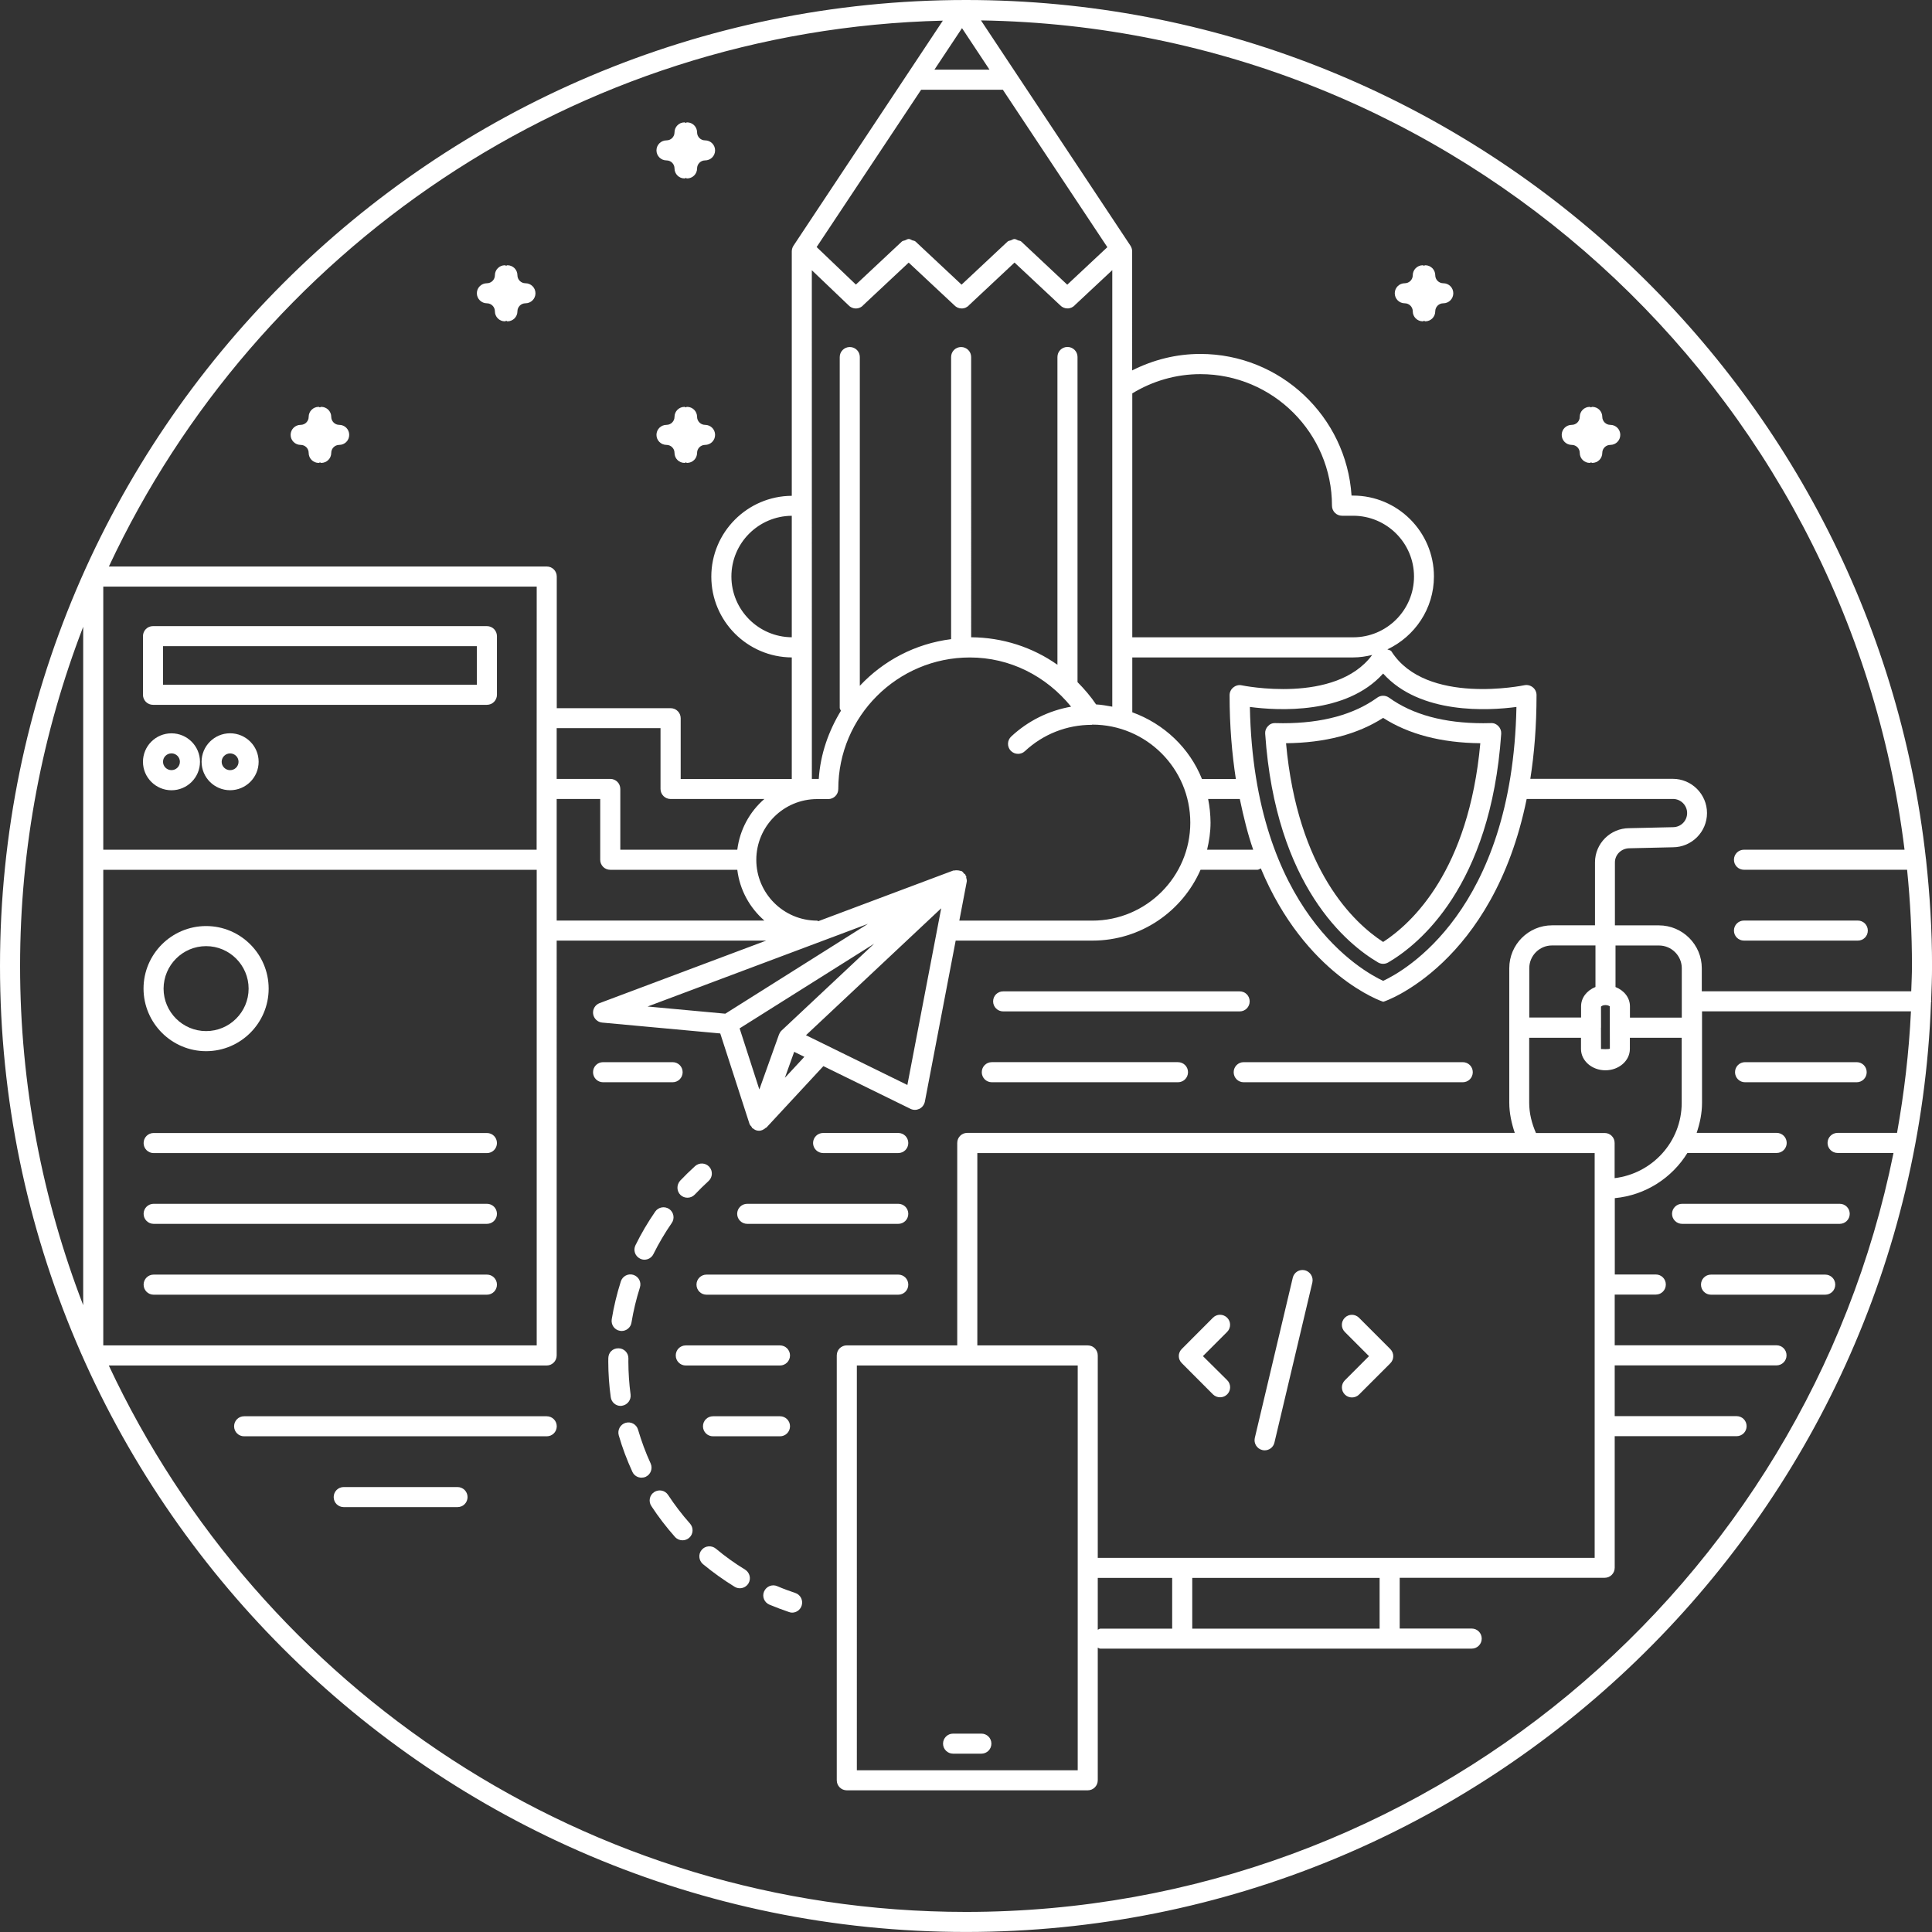 <?xml version="1.0" encoding="utf-8"?>
<!-- Generator: Adobe Illustrator 15.1.0, SVG Export Plug-In . SVG Version: 6.00 Build 0)  -->
<!DOCTYPE svg PUBLIC "-//W3C//DTD SVG 1.1//EN" "http://www.w3.org/Graphics/SVG/1.1/DTD/svg11.dtd">
<svg version="1.1" id="Ebene_1" xmlns="http://www.w3.org/2000/svg" xmlns:xlink="http://www.w3.org/1999/xlink" x="0px" y="0px"
	 width="48.189px" height="48.189px" viewBox="0 0 48.189 48.189" enable-background="new 0 0 48.189 48.189" xml:space="preserve">
<rect x="0" y="0" width="48.189" height="48.189" fill="#333333" stroke="none"/>
<g>
	<path fill="#FFFFFF" d="M23.773,43.741h0.705c0.139,0,0.25-0.111,0.25-0.25s-0.111-0.25-0.25-0.25h-0.705
		c-0.139,0-0.251,0.111-0.251,0.25S23.635,43.741,23.773,43.741z"/>
	<path fill="#FFFFFF" d="M16.625,4.001c0.11,0,0.199,0.09,0.199,0.2c0,0.138,0.112,0.25,0.25,0.25c0.013,0,0.021-0.011,0.031-0.013
		c0.012,0.001,0.02,0.013,0.031,0.013c0.14,0,0.251-0.112,0.251-0.25c0-0.11,0.09-0.2,0.198-0.2c0.14,0,0.251-0.111,0.251-0.25
		s-0.111-0.25-0.251-0.25c-0.108,0-0.198-0.089-0.198-0.199c0-0.138-0.111-0.25-0.251-0.25c-0.013,0-0.021,0.012-0.031,0.014
		c-0.013-0.001-0.02-0.014-0.031-0.014c-0.138,0-0.25,0.112-0.25,0.25c0,0.11-0.089,0.199-0.199,0.199
		c-0.139,0-0.251,0.112-0.251,0.25C16.374,3.889,16.486,4.001,16.625,4.001z"/>
	<path fill="#FFFFFF" d="M16.625,11.097c0.11,0,0.199,0.089,0.199,0.199c0,0.139,0.112,0.25,0.25,0.25
		c0.013,0,0.021-0.011,0.031-0.013c0.012,0.001,0.02,0.013,0.031,0.013c0.14,0,0.251-0.111,0.251-0.25
		c0-0.11,0.09-0.199,0.198-0.199c0.14,0,0.251-0.112,0.251-0.25c0-0.139-0.111-0.25-0.251-0.25c-0.108,0-0.198-0.091-0.198-0.199
		c0-0.139-0.111-0.25-0.251-0.25c-0.013,0-0.021,0.011-0.031,0.013c-0.013-0.001-0.02-0.013-0.031-0.013
		c-0.138,0-0.25,0.111-0.25,0.25c0,0.108-0.089,0.199-0.199,0.199c-0.139,0-0.251,0.111-0.251,0.25S16.486,11.097,16.625,11.097z"/>
	<path fill="#FFFFFF" d="M7.5,11.097c0.11,0,0.199,0.089,0.199,0.199c0,0.139,0.112,0.25,0.25,0.25c0.013,0,0.021-0.011,0.031-0.013
		c0.012,0.001,0.02,0.013,0.031,0.013c0.14,0,0.251-0.111,0.251-0.25c0-0.11,0.09-0.199,0.198-0.199c0.14,0,0.25-0.112,0.25-0.25
		c0-0.139-0.11-0.25-0.25-0.25c-0.108,0-0.198-0.091-0.198-0.199c0-0.139-0.111-0.25-0.251-0.25c-0.013,0-0.021,0.011-0.031,0.013
		c-0.013-0.001-0.02-0.013-0.031-0.013c-0.138,0-0.25,0.111-0.25,0.25c0,0.108-0.089,0.199-0.199,0.199
		c-0.139,0-0.251,0.111-0.251,0.25S7.361,11.097,7.5,11.097z"/>
	<path fill="#FFFFFF" d="M35.039,7.565c0.109,0,0.199,0.09,0.199,0.2c0,0.138,0.112,0.25,0.251,0.25c0.012,0,0.02-0.012,0.03-0.014
		c0.012,0.001,0.019,0.014,0.03,0.014c0.139,0,0.25-0.112,0.25-0.25c0-0.11,0.09-0.2,0.2-0.2c0.139,0,0.25-0.112,0.25-0.25
		c0-0.139-0.111-0.25-0.25-0.25c-0.11,0-0.2-0.09-0.2-0.199c0-0.138-0.111-0.25-0.25-0.25c-0.013,0-0.02,0.011-0.03,0.013
		c-0.012-0.001-0.02-0.013-0.03-0.013c-0.139,0-0.251,0.112-0.251,0.25c0,0.109-0.09,0.199-0.199,0.199
		c-0.139,0-0.25,0.111-0.25,0.25C34.789,7.453,34.9,7.565,35.039,7.565z"/>
	<path fill="#FFFFFF" d="M39.204,11.097c0.11,0,0.199,0.089,0.199,0.199c0,0.139,0.112,0.25,0.25,0.25
		c0.013,0,0.02-0.011,0.031-0.013c0.012,0.001,0.02,0.013,0.03,0.013c0.141,0,0.251-0.111,0.251-0.25
		c0-0.11,0.091-0.199,0.199-0.199c0.14,0,0.25-0.112,0.25-0.25c0-0.139-0.11-0.25-0.25-0.25c-0.108,0-0.199-0.091-0.199-0.199
		c0-0.139-0.11-0.25-0.251-0.25c-0.012,0-0.02,0.011-0.03,0.013c-0.013-0.001-0.02-0.013-0.031-0.013c-0.138,0-0.25,0.111-0.25,0.25
		c0,0.108-0.089,0.199-0.199,0.199c-0.139,0-0.251,0.111-0.251,0.25S39.065,11.097,39.204,11.097z"/>
	<path fill="#FFFFFF" d="M12.145,7.565c0.109,0,0.199,0.09,0.199,0.2c0,0.138,0.111,0.25,0.25,0.25c0.013,0,0.021-0.012,0.031-0.014
		c0.013,0.001,0.021,0.014,0.031,0.014c0.139,0,0.25-0.112,0.25-0.25c0-0.11,0.09-0.2,0.199-0.2c0.139,0,0.251-0.112,0.251-0.25
		c0-0.139-0.112-0.25-0.251-0.25c-0.109,0-0.199-0.09-0.199-0.199c0-0.138-0.111-0.25-0.25-0.25c-0.012,0-0.02,0.011-0.031,0.013
		c-0.012-0.001-0.02-0.013-0.031-0.013c-0.139,0-0.25,0.112-0.25,0.25c0,0.109-0.09,0.199-0.199,0.199
		c-0.139,0-0.251,0.111-0.251,0.25C11.894,7.453,12.008,7.565,12.145,7.565z"/>
	<path fill="#FFFFFF" d="M25.022,25.227h5.898c0.14,0,0.25-0.111,0.25-0.25c0-0.14-0.11-0.25-0.25-0.25h-5.898
		c-0.14,0-0.251,0.11-0.251,0.25C24.771,25.116,24.884,25.227,25.022,25.227z"/>
	<path fill="#FFFFFF" d="M48.167,24.962c0.012-0.289,0.023-0.577,0.023-0.868c0-0.894-0.054-1.774-0.149-2.645
		c0-0.002,0.002-0.003,0.002-0.005c0-0.003-0.004-0.005-0.004-0.009C46.711,9.397,36.481,0,24.094,0C10.809,0,0,10.808,0,24.094
		C0,37.38,10.81,48.188,24.095,48.188c12.982,0,23.597-10.324,24.07-23.193c0-0.007,0.008-0.011,0.008-0.018
		C48.174,24.971,48.168,24.968,48.167,24.962z M47.504,21.194h-4.005c-0.139,0-0.25,0.112-0.25,0.25c0,0.139,0.111,0.25,0.25,0.25
		h4.069c0.08,0.789,0.121,1.589,0.121,2.398c0,0.213-0.011,0.423-0.018,0.634h-5.224V24.15c0-0.589-0.48-1.069-1.07-1.069H40.28
		v-1.57c0-0.193,0.159-0.352,0.364-0.353l1.08-0.025c0.471,0,0.853-0.383,0.853-0.853s-0.382-0.854-0.853-0.854h-3.554
		c0.099-0.628,0.155-1.319,0.155-2.09c0-0.074-0.034-0.146-0.093-0.193s-0.135-0.067-0.209-0.052
		c-0.01,0.002-2.451,0.511-3.315-0.841c-0.021-0.035-0.065-0.035-0.103-0.053c0.684-0.323,1.161-1.014,1.161-1.819
		c0-1.111-0.904-2.017-2.018-2.017h-0.037c-0.129-1.97-1.772-3.533-3.773-3.533c-0.598,0-1.175,0.146-1.699,0.411V6.269
		c0-0.049-0.016-0.099-0.042-0.14l-3.729-5.62C36.326,0.696,46.084,9.67,47.504,21.194z M29.738,40.623v-1.266h4.673v1.266H29.738z
		 M27.381,39.357h1.856v1.266h-1.794c-0.025,0-0.041,0.021-0.062,0.026V39.357z M27.381,38.856v-5.047
		c0-0.141-0.111-0.251-0.25-0.251h-2.754V28.76h15.398v10.097H27.381z M26.881,34.059v10.096h-5.509V34.059H26.881z M41.948,25.382
		h-1.293V25.1c0-0.217-0.148-0.397-0.36-0.481v-1.036h1.084c0.313,0,0.569,0.255,0.569,0.568V25.382z M39.934,25.63l-0.001-0.521
		c0.006-0.011,0.044-0.04,0.11-0.04c0.067,0,0.105,0.029,0.109,0.03l0.002,1.056c-0.011,0.021-0.214,0.012-0.221,0.01l-0.001-0.53
		c0-0.001,0.001-0.001,0.001-0.002S39.934,25.631,39.934,25.63z M39.795,23.582v1.036c-0.212,0.084-0.359,0.266-0.359,0.481v0.281
		h-1.292v-1.23c0-0.313,0.255-0.568,0.567-0.568H39.795z M40.025,28.26h-1.714c-0.104-0.236-0.169-0.491-0.169-0.753v-1.623h1.292
		v0.281c0,0.293,0.272,0.531,0.609,0.531c0.336,0,0.61-0.238,0.61-0.531v-0.281h1.293v1.623c0,0.971-0.733,1.765-1.673,1.879V28.51
		C40.275,28.371,40.163,28.26,40.025,28.26z M18.091,25.284l-1.938-0.179l5.496-2.062L18.091,25.284z M16.726,19.929h2.339
		c-0.365,0.316-0.611,0.761-0.675,1.265h-2.918v-1.516c0-0.139-0.111-0.25-0.25-0.25h-1.337v-1.267h2.59v1.517
		C16.475,19.817,16.588,19.929,16.726,19.929z M24.681,1.738h-1.374l0.688-1.036L24.681,1.738z M22.975,2.239h2.039l2.606,3.926
		l-1,0.936l-1.146-1.075c-0.022-0.022-0.056-0.021-0.082-0.031c-0.03-0.013-0.058-0.033-0.089-0.033
		c-0.032,0-0.058,0.021-0.088,0.032c-0.027,0.011-0.061,0.01-0.084,0.032L23.984,7.1l-1.148-1.075
		c-0.021-0.021-0.054-0.021-0.081-0.031c-0.03-0.013-0.057-0.034-0.09-0.033c-0.031,0-0.057,0.021-0.088,0.032
		c-0.027,0.012-0.06,0.01-0.083,0.032l-1.146,1.073l-0.979-0.936L22.975,2.239z M30.972,17.094c-0.074-0.017-0.15,0.004-0.209,0.052
		c-0.06,0.047-0.094,0.119-0.094,0.193c0,0.771,0.06,1.462,0.156,2.091H29.98c-0.31-0.773-0.943-1.375-1.738-1.664v-1.368h5.511
		c0.163,0,0.32-0.025,0.473-0.062C33.31,17.576,30.983,17.096,30.972,17.094z M33.753,15.896h-5.511V9.812
		c0.512-0.312,1.095-0.48,1.699-0.48c1.81,0,3.282,1.473,3.282,3.282c0,0.138,0.111,0.25,0.251,0.25h0.277
		c0.836,0,1.518,0.68,1.518,1.516S34.589,15.896,33.753,15.896z M19.749,15.895c-0.832-0.006-1.506-0.684-1.506-1.516
		s0.674-1.508,1.506-1.514V15.895z M20.249,6.74l0.912,0.871c0.047,0.052,0.113,0.083,0.187,0.083c0.074,0,0.145-0.034,0.19-0.089
		l1.127-1.055l1.138,1.064c0.047,0.05,0.112,0.08,0.184,0.08c0.074,0,0.143-0.033,0.188-0.087l1.13-1.058l1.137,1.064
		c0.047,0.05,0.113,0.08,0.184,0.08c0.073,0,0.143-0.033,0.188-0.087l0.929-0.868v10.888c-0.133-0.022-0.266-0.05-0.404-0.056
		c-0.137-0.204-0.295-0.386-0.463-0.556v-8.11c0-0.139-0.112-0.25-0.251-0.25c-0.138,0-0.25,0.111-0.25,0.25v7.677
		c-0.619-0.437-1.365-0.681-2.152-0.686V8.906c0-0.139-0.112-0.25-0.25-0.25c-0.14,0-0.25,0.111-0.25,0.25v7.036
		c-0.896,0.114-1.688,0.536-2.277,1.164v-8.2c0-0.139-0.111-0.25-0.25-0.25c-0.138,0-0.251,0.111-0.251,0.25v8.75
		c0,0.028,0.021,0.047,0.03,0.072c-0.307,0.505-0.512,1.078-0.553,1.701H20.25L20.249,6.74L20.249,6.74z M13.385,21.194H2.576
		v-6.563h10.811L13.385,21.194L13.385,21.194z M2.576,21.695h10.811v11.863H2.576V21.695z M13.885,19.929h1.086v1.516
		c0,0.139,0.111,0.25,0.251,0.25h3.168c0.062,0.504,0.31,0.948,0.675,1.266h-5.18V19.929z M21.803,23.539l-2.308,2.165
		c-0.028,0.026-0.049,0.061-0.062,0.096c-0.001,0.001-0.002,0.001-0.003,0.004l-0.49,1.37l-0.492-1.524L21.803,23.539z
		 M19.809,26.235l0.254,0.125l-0.486,0.523L19.809,26.235z M20.103,25.821l3.373-3.166l-0.844,4.407L20.103,25.821z M24.113,21.992
		c0.007-0.036-0.005-0.068-0.013-0.102c-0.003-0.012,0.006-0.022,0.001-0.033c-0.001-0.003-0.005-0.003-0.006-0.006
		c-0.005-0.011-0.01-0.018-0.016-0.025c-0.002-0.004,0-0.009-0.002-0.014c-0.008-0.012-0.021-0.013-0.03-0.021
		c-0.02-0.021-0.033-0.049-0.061-0.063c-0.004-0.002-0.008,0-0.012-0.002c-0.012-0.005-0.021-0.003-0.032-0.008
		c-0.02-0.006-0.034-0.007-0.055-0.009c-0.029-0.003-0.058-0.003-0.085,0.004c-0.01,0.002-0.018-0.004-0.024,0l-3.368,1.264
		c-0.011-0.001-0.018-0.014-0.029-0.014c-0.837,0-1.517-0.68-1.517-1.516s0.68-1.516,1.517-1.516h0.278
		c0.138,0,0.25-0.112,0.25-0.25c0-1.811,1.473-3.282,3.282-3.282c1.001,0,1.905,0.464,2.525,1.227
		c-0.558,0.099-1.074,0.353-1.493,0.744c-0.103,0.095-0.107,0.253-0.014,0.354c0.051,0.053,0.116,0.079,0.184,0.079
		c0.061,0,0.123-0.022,0.171-0.067c0.454-0.424,1.046-0.657,1.668-0.657c0.004,0,0.006-0.004,0.011-0.005c0.001,0,0.001,0,0.001,0
		c1.35,0,2.445,1.097,2.445,2.445c0,1.348-1.098,2.444-2.445,2.444h-3.316L24.113,21.992z M30.134,19.929h0.79
		c0.095,0.455,0.201,0.885,0.334,1.265h-1.15c0.052-0.219,0.086-0.444,0.086-0.678C30.192,20.315,30.172,20.119,30.134,19.929z
		 M31.175,17.633c0.694,0.092,2.401,0.194,3.324-0.833c0.924,1.028,2.631,0.926,3.325,0.833c-0.101,5.096-2.81,6.594-3.325,6.832
		C33.985,24.226,31.275,22.73,31.175,17.633z M23.517,0.515L19.79,6.131c-0.026,0.041-0.041,0.09-0.041,0.14v6.096
		c-1.106,0.006-2.007,0.907-2.007,2.015c0,1.108,0.899,2.01,2.007,2.016v3.033h-2.771v-1.517c0-0.138-0.112-0.25-0.25-0.25h-2.841
		V14.38c0-0.139-0.111-0.25-0.25-0.25H2.716C6.402,6.252,14.314,0.738,23.517,0.515z M2.075,15.634v16.92
		c-1.013-2.628-1.574-5.479-1.574-8.46C0.501,21.114,1.062,18.262,2.075,15.634z M24.094,47.688c-9.449,0-17.615-5.588-21.38-13.629
		h10.921c0.139,0,0.25-0.113,0.25-0.25V23.461h5.226l-4.157,1.56c-0.108,0.041-0.176,0.151-0.16,0.268
		c0.017,0.116,0.108,0.205,0.226,0.217l2.945,0.271l0.729,2.254c0.01,0.031,0.033,0.051,0.052,0.074
		c0.009,0.01,0.006,0.022,0.017,0.032c0.003,0.005,0.009,0.003,0.013,0.005c0.043,0.038,0.094,0.062,0.153,0.062
		c0.001,0,0.003,0,0.004,0c0.062,0,0.117-0.03,0.164-0.071c0.006-0.006,0.016-0.004,0.021-0.01l1.419-1.531l2.174,1.066
		c0.035,0.017,0.073,0.025,0.11,0.025c0.038,0,0.076-0.01,0.111-0.026c0.07-0.034,0.119-0.101,0.136-0.177l0.769-4.019h3.413
		c1.205,0,2.24-0.729,2.695-1.767h1.42c0.032,0,0.055-0.023,0.083-0.034c1.109,2.661,3.028,3.326,3.055,3.326
		c0.033,0,2.737-0.938,3.576-5.058h3.65c0.193,0,0.352,0.157,0.352,0.352s-0.157,0.352-0.352,0.352l-1.092,0.025
		c-0.472,0-0.854,0.383-0.854,0.853v1.57h-1.07c-0.589,0-1.068,0.479-1.068,1.069v3.355c0,0.259,0.056,0.511,0.137,0.753H24.126
		c-0.139,0-0.25,0.111-0.25,0.251v5.049h-2.754c-0.14,0-0.251,0.11-0.251,0.251v10.596c0,0.139,0.111,0.251,0.251,0.251h6.009
		c0.139,0,0.25-0.112,0.25-0.251v-3.307c0.021,0.006,0.037,0.024,0.062,0.024h9.265c0.139,0,0.25-0.111,0.25-0.25
		s-0.111-0.251-0.25-0.251h-1.796v-1.266h5.113c0.138,0,0.25-0.111,0.25-0.251v-3.281h3.04c0.139,0,0.25-0.111,0.25-0.25
		s-0.111-0.25-0.25-0.25h-3.04v-1.266h4.036c0.138,0,0.25-0.113,0.25-0.25c0-0.141-0.112-0.251-0.25-0.251h-4.036V32.29H41.3
		c0.139,0,0.25-0.111,0.25-0.251c0-0.139-0.111-0.25-0.25-0.25h-1.023v-1.904c0.767-0.073,1.426-0.504,1.811-1.127h2.227
		c0.138,0,0.25-0.112,0.25-0.25c0-0.14-0.112-0.251-0.25-0.251h-1.996c0.08-0.238,0.134-0.487,0.134-0.753v-2.278h5.211
		c-0.049,1.029-0.17,2.041-0.347,3.031h-1.482c-0.138,0-0.251,0.111-0.251,0.251c0,0.138,0.113,0.25,0.251,0.25h1.394
		C45.052,39.542,35.507,47.688,24.094,47.688z"/>
	<path fill="#FFFFFF" d="M18.638,30.526h3.767c0.139,0,0.25-0.112,0.25-0.25c0-0.139-0.111-0.25-0.25-0.25h-3.767
		c-0.139,0-0.251,0.111-0.251,0.25C18.387,30.414,18.501,30.526,18.638,30.526z"/>
	<path fill="#FFFFFF" d="M45.887,30.026h-3.931c-0.138,0-0.251,0.111-0.251,0.25c0,0.138,0.113,0.25,0.251,0.25h3.931
		c0.139,0,0.25-0.112,0.25-0.25C46.137,30.137,46.026,30.026,45.887,30.026z"/>
	<path fill="#FFFFFF" d="M20.531,28.76h1.874c0.139,0,0.25-0.112,0.25-0.25c0-0.14-0.111-0.251-0.25-0.251h-1.874
		c-0.138,0-0.251,0.111-0.251,0.251C20.28,28.647,20.393,28.76,20.531,28.76z"/>
	<path fill="#FFFFFF" d="M22.405,31.792h-4.783c-0.138,0-0.25,0.111-0.25,0.25c0,0.14,0.112,0.251,0.25,0.251h4.783
		c0.139,0,0.25-0.111,0.25-0.251C22.655,31.903,22.544,31.792,22.405,31.792z"/>
	<path fill="#FFFFFF" d="M45.525,31.792h-2.848c-0.139,0-0.25,0.111-0.25,0.25c0,0.14,0.111,0.251,0.25,0.251h2.848
		c0.14,0,0.251-0.111,0.251-0.251C45.776,31.903,45.665,31.792,45.525,31.792z"/>
	<path fill="#FFFFFF" d="M13.635,35.325H6.089c-0.139,0-0.25,0.111-0.25,0.25s0.111,0.25,0.25,0.25h7.548
		c0.139,0,0.25-0.111,0.25-0.25S13.774,35.325,13.635,35.325z"/>
	<path fill="#FFFFFF" d="M11.412,37.091H8.573c-0.139,0-0.25,0.111-0.25,0.25c0,0.14,0.111,0.25,0.25,0.25h2.839
		c0.138,0,0.25-0.11,0.25-0.25C11.662,37.202,11.55,37.091,11.412,37.091z"/>
	<path fill="#FFFFFF" d="M43.499,23.461h2.839c0.14,0,0.25-0.11,0.25-0.25c0-0.138-0.11-0.25-0.25-0.25h-2.839
		c-0.139,0-0.25,0.112-0.25,0.25C43.249,23.35,43.36,23.461,43.499,23.461z"/>
	<path fill="#FFFFFF" d="M12.145,30.026H3.832c-0.138,0-0.25,0.111-0.25,0.25c0,0.138,0.112,0.25,0.25,0.25h8.313
		c0.139,0,0.25-0.112,0.25-0.25C12.395,30.137,12.284,30.026,12.145,30.026z"/>
	<path fill="#FFFFFF" d="M12.145,28.26H3.832c-0.138,0-0.25,0.111-0.25,0.251c0,0.138,0.112,0.25,0.25,0.25h8.313
		c0.139,0,0.25-0.112,0.25-0.25C12.395,28.371,12.284,28.26,12.145,28.26z"/>
	<path fill="#FFFFFF" d="M12.145,31.792H3.832c-0.138,0-0.25,0.111-0.25,0.25c0,0.14,0.112,0.251,0.25,0.251h8.313
		c0.139,0,0.25-0.111,0.25-0.251C12.395,31.903,12.284,31.792,12.145,31.792z"/>
	<path fill="#FFFFFF" d="M3.816,17.58h8.329c0.139,0,0.25-0.112,0.25-0.25v-1.463c0-0.138-0.111-0.25-0.25-0.25H3.816
		c-0.139,0-0.25,0.112-0.25,0.25v1.463C3.566,17.468,3.677,17.58,3.816,17.58z M4.066,16.117h7.828v0.962H4.066V16.117z"/>
	<path fill="#FFFFFF" d="M4.277,19.711c0.392,0,0.711-0.317,0.711-0.71c0-0.391-0.319-0.71-0.711-0.71
		c-0.394,0-0.711,0.319-0.711,0.71C3.566,19.392,3.885,19.711,4.277,19.711z M4.277,18.791c0.116,0,0.21,0.094,0.21,0.209
		c0,0.116-0.094,0.209-0.21,0.209c-0.117,0-0.211-0.094-0.211-0.209S4.16,18.791,4.277,18.791z"/>
	<path fill="#FFFFFF" d="M5.739,18.29c-0.392,0-0.711,0.319-0.711,0.71c0,0.393,0.319,0.71,0.711,0.71
		c0.393,0,0.712-0.317,0.712-0.71C6.451,18.609,6.132,18.29,5.739,18.29z M5.739,19.21c-0.115,0-0.21-0.094-0.21-0.209
		s0.095-0.209,0.21-0.209c0.117,0,0.211,0.094,0.211,0.209S5.856,19.21,5.739,19.21z"/>
	<path fill="#FFFFFF" d="M5.141,26.219c0.858,0,1.56-0.699,1.56-1.56c0-0.861-0.7-1.561-1.56-1.561c-0.86,0-1.561,0.699-1.561,1.561
		C3.582,25.518,4.282,26.219,5.141,26.219z M5.141,23.599c0.584,0,1.06,0.476,1.06,1.06s-0.476,1.059-1.06,1.059
		s-1.061-0.475-1.061-1.059C4.082,24.074,4.557,23.599,5.141,23.599z"/>
	<path fill="#FFFFFF" d="M19.837,39.733c-0.152-0.051-0.305-0.107-0.451-0.17c-0.125-0.055-0.273,0.004-0.328,0.133
		c-0.055,0.127,0.005,0.274,0.133,0.328c0.16,0.066,0.322,0.128,0.488,0.184c0.025,0.01,0.053,0.015,0.079,0.015
		c0.104,0,0.202-0.067,0.237-0.173C20.038,39.919,19.968,39.776,19.837,39.733z"/>
	<path fill="#FFFFFF" d="M15.514,35.063c0.137-0.021,0.232-0.146,0.214-0.282c-0.035-0.267-0.054-0.542-0.055-0.817l0.001-0.08
		c0.003-0.137-0.106-0.252-0.245-0.254c-0.152-0.002-0.254,0.107-0.256,0.246l-0.001,0.09c0.001,0.297,0.021,0.595,0.062,0.883
		c0.016,0.125,0.123,0.218,0.246,0.218C15.492,35.065,15.504,35.063,15.514,35.063z"/>
	<path fill="#FFFFFF" d="M16.228,36.501c-0.125-0.271-0.229-0.555-0.313-0.84c-0.038-0.134-0.177-0.211-0.311-0.172
		c-0.132,0.039-0.208,0.178-0.171,0.311c0.09,0.312,0.205,0.617,0.34,0.911c0.042,0.093,0.134,0.146,0.228,0.146
		c0.035,0,0.071-0.007,0.105-0.022C16.231,36.776,16.286,36.628,16.228,36.501z"/>
	<path fill="#FFFFFF" d="M17.855,38.627c-0.106-0.087-0.266-0.075-0.354,0.032c-0.089,0.106-0.073,0.264,0.032,0.354
		c0.251,0.207,0.516,0.397,0.79,0.565c0.04,0.025,0.085,0.037,0.131,0.037c0.084,0,0.166-0.043,0.214-0.12
		c0.071-0.118,0.034-0.271-0.084-0.345C18.332,38.997,18.086,38.82,17.855,38.627z"/>
	<path fill="#FFFFFF" d="M16.664,37.288c-0.076-0.117-0.23-0.147-0.347-0.072c-0.115,0.075-0.148,0.23-0.072,0.347
		c0.177,0.271,0.376,0.53,0.591,0.772c0.051,0.056,0.118,0.084,0.188,0.084c0.059,0,0.119-0.021,0.167-0.063
		c0.104-0.092,0.111-0.25,0.02-0.354C17.011,37.778,16.828,37.537,16.664,37.288z"/>
	<path fill="#FFFFFF" d="M16.074,31.42c0.092,0,0.181-0.052,0.224-0.14c0.134-0.27,0.287-0.529,0.457-0.775
		c0.079-0.112,0.051-0.269-0.062-0.348c-0.113-0.078-0.271-0.051-0.35,0.063c-0.184,0.267-0.35,0.548-0.492,0.838
		c-0.062,0.124-0.012,0.273,0.113,0.335C15.999,31.411,16.036,31.42,16.074,31.42z"/>
	<path fill="#FFFFFF" d="M15.485,31.962c-0.099,0.311-0.175,0.627-0.227,0.945c-0.021,0.137,0.07,0.266,0.207,0.287
		c0.015,0.002,0.026,0.004,0.04,0.004c0.12,0,0.228-0.088,0.246-0.211c0.048-0.293,0.119-0.588,0.21-0.874
		c0.042-0.132-0.029-0.272-0.164-0.315C15.67,31.757,15.527,31.829,15.485,31.962z"/>
	<path fill="#FFFFFF" d="M16.975,29.807c0.048,0.045,0.109,0.067,0.172,0.067c0.065,0,0.133-0.026,0.182-0.078
		c0.11-0.117,0.226-0.229,0.344-0.338c0.103-0.094,0.11-0.252,0.019-0.354c-0.093-0.104-0.252-0.11-0.354-0.019
		c-0.129,0.117-0.253,0.238-0.372,0.363C16.871,29.553,16.875,29.712,16.975,29.807z"/>
	<path fill="#FFFFFF" d="M19.455,33.558h-2.35c-0.14,0-0.25,0.11-0.25,0.251c0,0.137,0.11,0.25,0.25,0.25h2.35
		c0.138,0,0.25-0.113,0.25-0.25C19.705,33.67,19.593,33.558,19.455,33.558z"/>
	<path fill="#FFFFFF" d="M30.004,33.825l0.604-0.604c0.098-0.099,0.098-0.257,0-0.354c-0.099-0.098-0.256-0.098-0.354,0
		l-0.777,0.779c-0.1,0.098-0.1,0.256,0,0.354l0,0l0.777,0.779c0.05,0.049,0.113,0.073,0.178,0.073c0.063,0,0.128-0.024,0.177-0.073
		c0.098-0.098,0.098-0.256,0-0.354L30.004,33.825z"/>
	<path fill="#FFFFFF" d="M33.897,32.868c-0.099-0.098-0.256-0.098-0.354,0c-0.098,0.098-0.098,0.256,0,0.354l0.603,0.604
		l-0.602,0.603c-0.098,0.098-0.098,0.256,0,0.354c0.049,0.049,0.112,0.073,0.177,0.073c0.063,0,0.129-0.024,0.178-0.073l0.779-0.779
		c0.098-0.098,0.098-0.256,0-0.354L33.897,32.868z"/>
	<path fill="#FFFFFF" d="M32.546,31.684c-0.138-0.032-0.269,0.052-0.301,0.186l-0.947,3.996c-0.031,0.135,0.053,0.27,0.188,0.302
		c0.02,0.004,0.038,0.007,0.058,0.007c0.113,0,0.216-0.076,0.243-0.191l0.947-3.997C32.764,31.852,32.68,31.717,32.546,31.684z"/>
	<path fill="#FFFFFF" d="M24.738,26.994h4.643c0.14,0,0.251-0.111,0.251-0.251c0-0.139-0.111-0.25-0.251-0.25h-4.643
		c-0.139,0-0.25,0.111-0.25,0.25C24.488,26.883,24.599,26.994,24.738,26.994z"/>
	<path fill="#FFFFFF" d="M17.027,26.743c0-0.139-0.112-0.25-0.25-0.25h-1.735c-0.139,0-0.25,0.111-0.25,0.25
		c0,0.14,0.111,0.251,0.25,0.251h1.735C16.915,26.994,17.027,26.883,17.027,26.743z"/>
	<path fill="#FFFFFF" d="M30.771,26.743c0,0.14,0.11,0.251,0.25,0.251h5.463c0.14,0,0.251-0.111,0.251-0.251
		c0-0.139-0.111-0.25-0.251-0.25h-5.463C30.883,26.493,30.771,26.604,30.771,26.743z"/>
	<path fill="#FFFFFF" d="M46.56,26.743c0-0.139-0.111-0.25-0.25-0.25h-2.784c-0.139,0-0.25,0.111-0.25,0.25
		c0,0.14,0.111,0.251,0.25,0.251h2.784C46.449,26.994,46.56,26.883,46.56,26.743z"/>
	<path fill="#FFFFFF" d="M19.455,35.325h-1.67c-0.14,0-0.251,0.111-0.251,0.25s0.111,0.25,0.251,0.25h1.67
		c0.138,0,0.25-0.111,0.25-0.25S19.593,35.325,19.455,35.325z"/>
	<path fill="#FFFFFF" d="M34.373,24.006c0.039,0.023,0.083,0.034,0.126,0.034c0.044,0,0.088-0.011,0.128-0.035
		c0.76-0.444,2.555-1.892,2.817-5.703c0.005-0.069-0.021-0.14-0.069-0.189c-0.049-0.052-0.11-0.081-0.188-0.077l-0.191,0.003
		c-0.973,0-1.764-0.214-2.35-0.638c-0.089-0.063-0.206-0.063-0.294,0c-0.585,0.423-1.376,0.638-2.351,0.638l-0.188-0.003
		c-0.084-0.003-0.141,0.026-0.188,0.077c-0.049,0.051-0.074,0.12-0.068,0.189C31.818,22.114,33.613,23.56,34.373,24.006z
		 M34.499,17.906c0.639,0.41,1.452,0.622,2.424,0.632c-0.289,3.173-1.697,4.485-2.424,4.957c-0.726-0.472-2.132-1.783-2.422-4.957
		C33.048,18.528,33.861,18.316,34.499,17.906z"/>
</g>
</svg>
